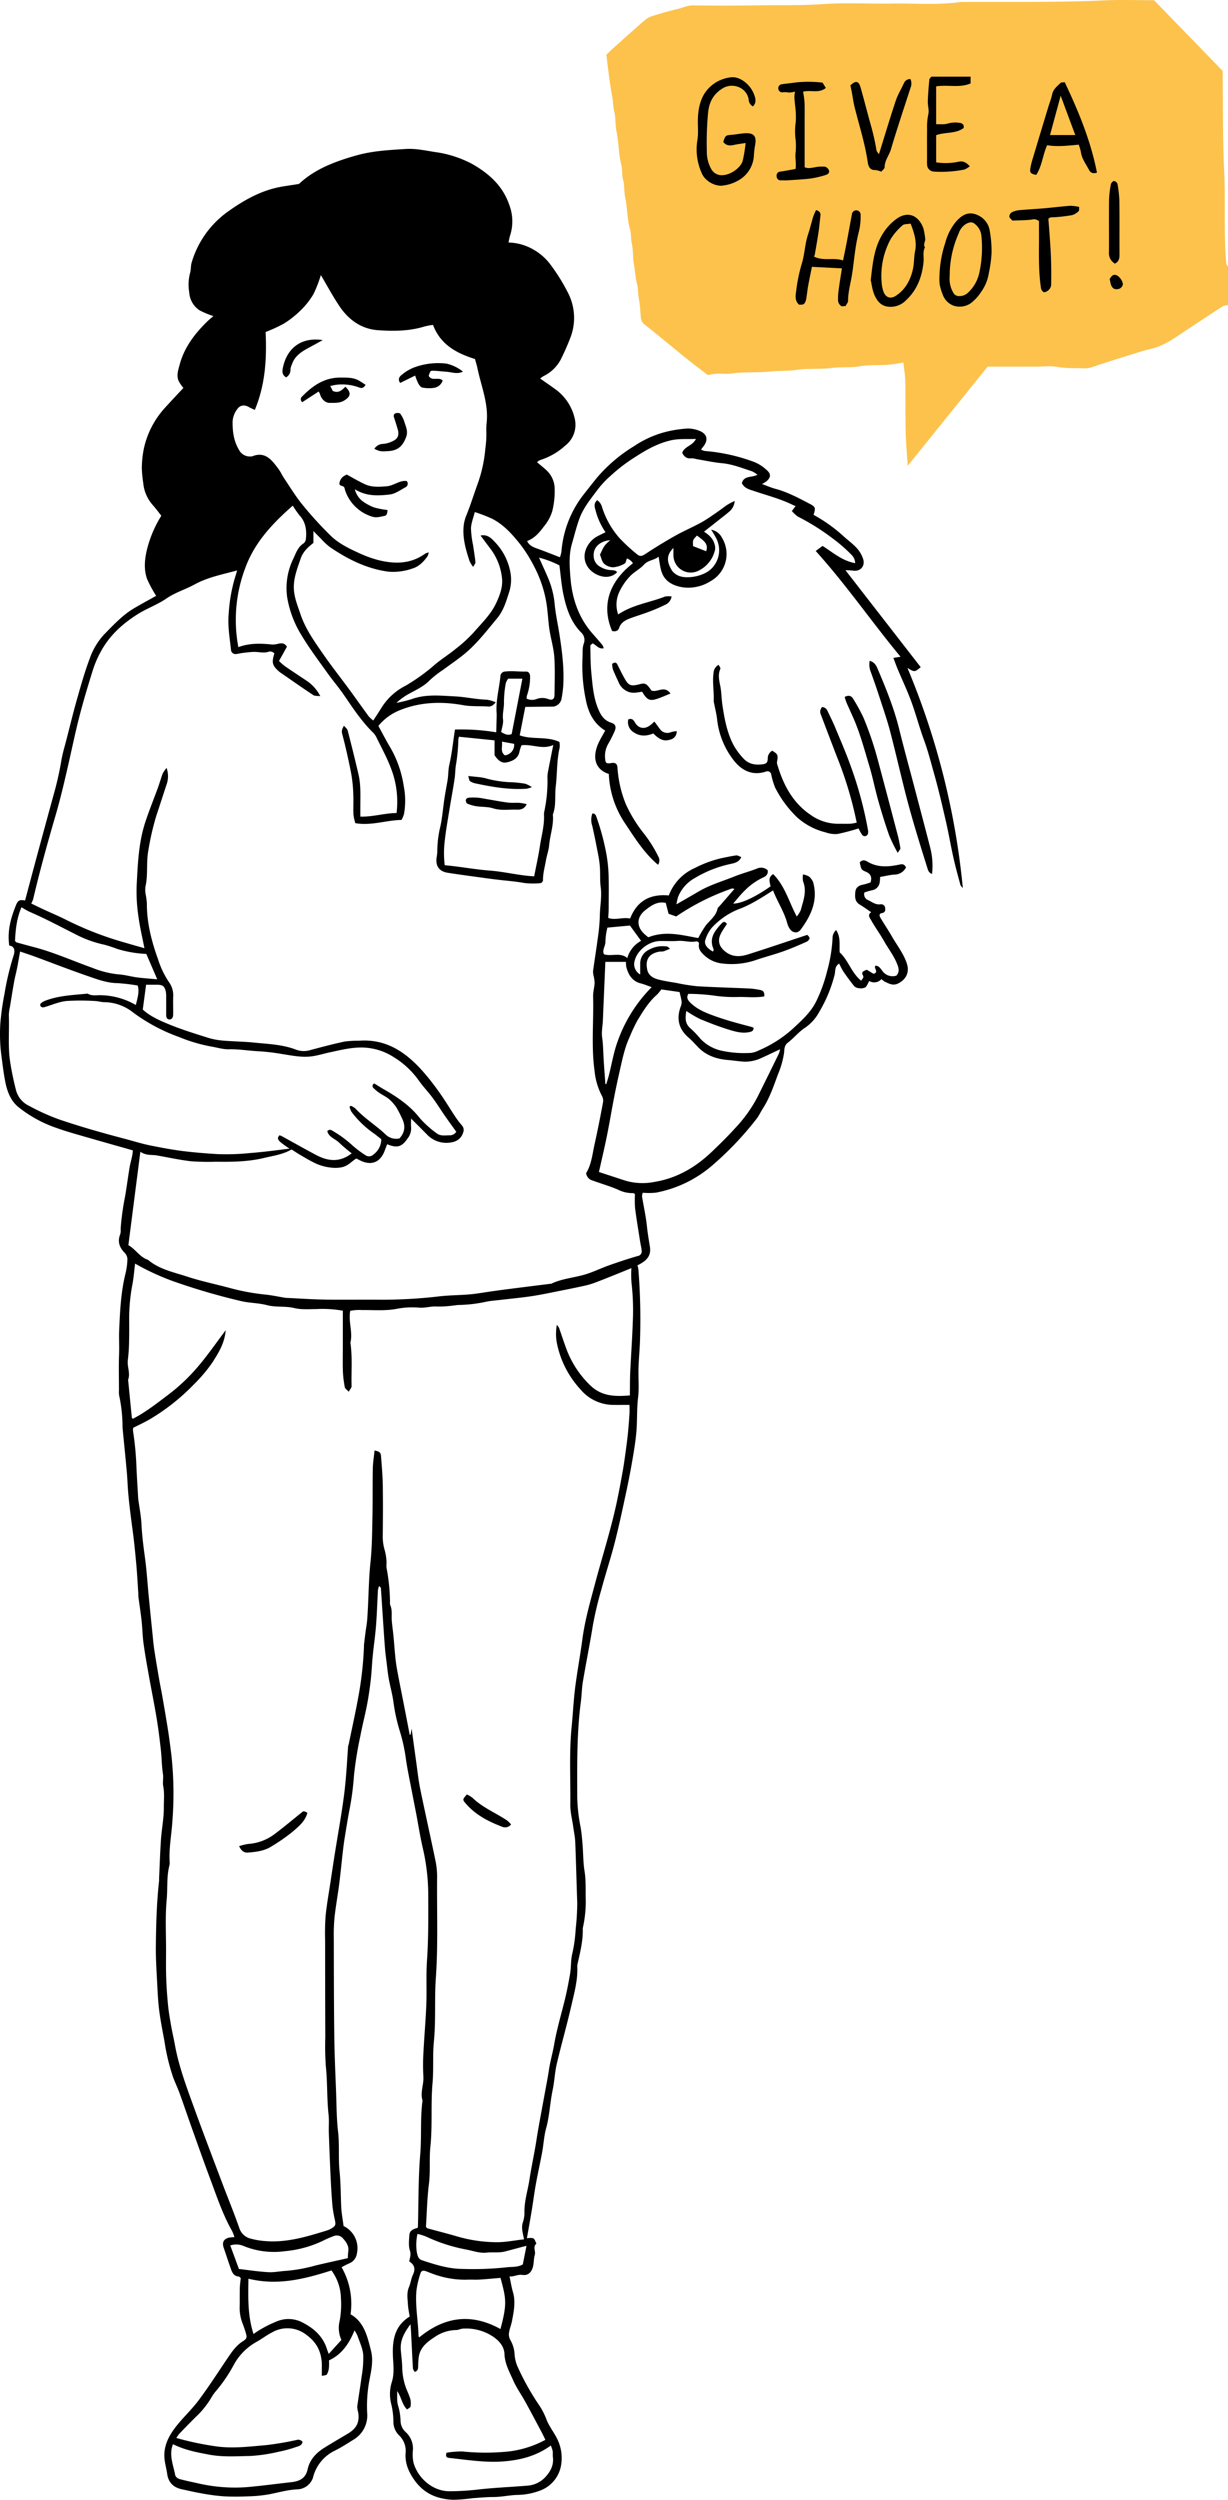 <svg xmlns="http://www.w3.org/2000/svg" viewBox="0 0 457.438 930.913"><title>GiveAHoot</title><g id="Layer_2" data-name="Layer 2"><g id="Layer_1-2" data-name="Layer 1"><g id="sBjItp"><path d="M457.438,99.307V113.67a5.031,5.031,0,0,0-1.855.323c-4.558,2.936-9.069,5.943-13.6,8.926-4.064,2.677-7.95,5.683-12.81,6.883-1.431.353-2.866.7-4.272,1.14-5.921,1.849-11.854,3.668-17.729,5.656a9.19,9.19,0,0,1-3.432.564c-3.214-.144-6.414.1-9.651-.506-2.628-.493-5.421-.114-8.141-.115-6.08,0-12.161,0-18.048,0l-29.771,36.927c-.289-4.585-.679-8.644-.769-12.71-.136-6.09,0-12.185-.107-18.276-.044-2.412-.441-4.817-.7-7.447-2.132.306-3.907.663-5.7.8-3.532.264-7.063-.034-10.626.568-3.464.586-7.051.18-10.609.644-4.246.554-8.589.025-12.892.7-3.16.5-6.4.222-9.634.582-4.8.533-9.687.084-14.52.757-1.815.253-3.695.012-5.542.09-1.043.044-2.078.28-3.4.47-2.566-1.985-5.392-4.094-8.134-6.307-5.093-4.108-10.095-8.329-15.238-12.372a3.534,3.534,0,0,1-1.519-2.58c-.249-2.336-.284-4.712-.74-7-.379-1.906-.234-3.9-.721-5.693-.62-2.285-.659-4.61-1.085-6.895-.508-2.724-.286-5.591-.861-8.294-.363-1.706-.177-3.458-.628-5.059-1.1-3.917-.983-7.989-1.811-11.935-.458-2.181-.221-4.527-.808-6.657-.5-1.822-.192-3.668-.632-5.4-1.057-4.143-.928-8.432-1.818-12.6-.509-2.387-.222-4.957-.827-7.307-.462-1.8-.378-3.591-.717-5.363-.438-2.286-.781-4.591-1.1-6.9-.4-2.919-.74-5.847-1.119-8.888.634-.619,1.311-1.328,2.039-1.98,4.014-3.595,8.014-7.207,12.084-10.737a8.72,8.72,0,0,1,3-1.7c3.113-.979,6.257-1.882,9.433-2.627,1.844-.432,3.536-1.348,5.534-1.331,8.05.066,16.1.109,24.151-.032,8.107-.141,16.2.11,24.329-.461,8.553-.6,17.181-.044,25.773-.194,8.543-.149,17.109.625,25.626-.593,18.009-.109,36.02.215,54.023-.616C417.834-.14,423.812.091,429.9.091c8.56,8.817,17.1,17.612,25.533,26.3.161,12.692,0,25.145.585,37.6.531,11.353-.219,22.752.76,34.106C456.817,98.518,457.211,98.905,457.438,99.307Z" fill="#fcc24c"/></g><g id="_3sQIcR" data-name="3sQIcR"><path d="M324.528,339.705c-1.561-1.048-2.847-2.009-4.224-2.815-1.97-1.154-1.855-3.014-1.679-4.821.157-1.605,1.318-2.344,2.849-2.633.923-.175,1.814-.512,2.8-.8.569-1.825.25-3.18-1.8-4.038-1.712-.717-1.648-.871-2.215-3.434.846-1.033,1.842-.91,2.862-.3,3.831,2.312,7.929,1.953,12.017,1.082,1.2-.255,1.835-.035,2.355,1.083a4.857,4.857,0,0,1-4.386,2.66c-1.678.133-3.334.55-5.27.888a13.1,13.1,0,0,1-.14,1.991,3.447,3.447,0,0,1-2.912,2.967,27.2,27.2,0,0,0-2.79.813,2.329,2.329,0,0,0,1.468,2.881c1.4.69,2.7,1.76,4.47,1.529a1.513,1.513,0,0,1,1.8,1.447c.139.981-.121,1.628-1.273,1.839-1.124.206-.87,1.1-.474,1.761,1.428,2.389,2.981,4.7,4.371,7.114,1.92,3.33,4.375,6.374,5.518,10.127.939,3.086-.4,5.723-3.268,7.163-1.986,1-3.5.066-5.118-.7a7.067,7.067,0,0,1-1.14-.909,3.576,3.576,0,0,1-4.543.718c-.553.925-.853,1.954-1.536,2.417a4.058,4.058,0,0,1-2.494.234,2.671,2.671,0,0,1-1.655-.817c-1.41-1.758-2.745-3.582-4.019-5.442a26.465,26.465,0,0,1-1.5-2.88c-1.759,1.01-1.366,2.819-1.688,4.1a51.2,51.2,0,0,1-5.674,13.772,16.837,16.837,0,0,1-5.257,5.962c-2.4,1.519-4.241,3.891-6.522,5.633-1.381,1.055-1.271,2.624-1.389,3.77a32.775,32.775,0,0,1-2.257,7.965c-1.611,4.359-3.1,8.819-5.658,12.784-.805,1.251-1.418,2.641-2.325,3.807a119.192,119.192,0,0,1-16.826,17.646A44.9,44.9,0,0,1,244.4,444.12a26.219,26.219,0,0,1-4.963.046,4.558,4.558,0,0,0-.28,1.376c.6,3.676,1.436,7.325,1.815,11.022.264,2.566.7,5.079,1.109,7.615.531,3.292-.9,5.236-4.642,7.028a9.551,9.551,0,0,1,.36,1.47,234.531,234.531,0,0,1,.622,25.948c-.087,3.615-.464,7.223-.574,10.839-.112,3.688.278,7.422-.164,11.061-.486,4-.284,8-.575,11.979-.25,3.419-.793,6.825-1.365,10.21q-1.072,6.348-2.417,12.648c-1.36,6.345-2.7,12.7-4.305,18.985-1.51,5.914-3.448,11.717-5.018,17.617a134.382,134.382,0,0,0-3.16,13.325c-1.113,6.973-2.527,13.9-3.7,20.864-.428,2.544-.452,5.153-.787,7.716-1.545,11.8-1.343,23.66-1.33,35.516a62.617,62.617,0,0,0,1.22,10.86c.394,2.222.582,4.485.766,6.737.265,3.23.2,6.506.72,9.692.6,3.678.366,7.341.467,11.013a44.484,44.484,0,0,1-1.027,9.956,2.86,2.86,0,0,0-.084.64c.117,4.561-1.029,8.932-2,13.329a3.859,3.859,0,0,0-.037.974c.181,4.879-1.134,9.548-2.2,14.219-1.657,7.286-3.741,14.475-5.447,21.752-.753,3.215-.865,6.577-1.55,9.812-.992,4.688-1.12,9.5-2.41,14.157-.8,2.87-.931,5.917-1.474,8.864-.736,4-1.633,7.967-2.357,11.967-.591,3.263-1,6.558-1.542,9.831-.566,3.436-1.191,6.862-1.793,10.305,2.429-.249,2.665-.141,3.276,1.454.076.2.3.524.255.56-1.432,1.214-.172,2.806-.593,4.19-.4,1.316-.318,2.77-.611,4.129-.48,2.224-1.808,3.66-3.945,3.337-1.852-.28-3.23.738-4.857.559.441,2.068.724,3.964,1.261,5.785,1.083,3.671.33,7.252-.345,10.839-.254,1.352-.813,2.649-1.047,4a4.237,4.237,0,0,0,.474,3.111,11.921,11.921,0,0,1,1.557,5.513,13.8,13.8,0,0,0,1.228,4.642,95.58,95.58,0,0,0,7.7,13.765,25.513,25.513,0,0,1,2.845,5.378c.985,2.706,2.811,4.9,4.061,7.418a16,16,0,0,1,1.539,9.4,12.221,12.221,0,0,1-8.129,9.986,24.836,24.836,0,0,1-8.342,1.528c-2.926.1-5.81.771-8.768.778-2.62.006-5.243.26-7.861.454a66.177,66.177,0,0,1-7.034.579c-6.1-.206-11.174-2.322-14.806-7.663-2.1-3.084-3.323-6.15-3.039-9.864a8,8,0,0,0-2.417-6.45,7.01,7.01,0,0,1-2.134-5.175,28.982,28.982,0,0,0-.774-6.371,14.988,14.988,0,0,1,.164-8.263c1.167-3.6.438-7.242.394-10.886-.063-5.3.923-10.269,6.271-13.556-.211-1.415-.554-2.979-.65-4.557-.13-2.14-.514-4.291.391-6.415.624-1.466.794-3.134,1.468-4.57.987-2.1.685-3.721-1.371-5,.251-1.368.741-2.535.251-4.04-.577-1.772-.325-3.866-.191-5.8.123-1.785,1.672-2.289,3.081-2.645a3.06,3.06,0,0,0,.1-.436c.247-8.986.114-18,.86-26.948.557-6.688-.048-13.394.86-20.043-.943-3.01.516-5.933.314-8.94a75.373,75.373,0,0,1,.013-8.79c.3-6.035.851-12.059,1.085-18.1.209-5.384-.126-10.8.24-16.167.573-8.4.5-16.806.469-25.213a77.446,77.446,0,0,0-2.1-17.121c-.936-4.062-1.569-8.194-2.349-12.292-.5-2.612-1.025-5.219-1.522-7.831-.8-4.2-1.714-8.382-2.333-12.608a64.076,64.076,0,0,0-2.157-10.083,67.173,67.173,0,0,1-2.5-11.251c-.4-2.942-1.224-5.823-1.755-8.751-.362-2-.554-4.021-.8-6.036-.212-1.7-.45-3.405-.585-5.115-.3-3.759-.54-7.521-.793-11.283s-.484-7.525-.748-11.286c-.011-.157-.25-.3-.654-.745a7.68,7.68,0,0,0-.436,1.479c-.246,4.421-.373,8.85-.713,13.264-.288,3.746-.849,7.47-1.219,11.211-.3,3-.4,6.009-.745,9-.351,3.068-.783,6.135-1.364,9.168-.757,3.957-1.79,7.863-2.533,11.823a137.631,137.631,0,0,0-2.356,14.632,102.659,102.659,0,0,1-1.5,11.831c-.714,3.653-1.3,7.333-1.9,11.007-.293,1.792-.528,3.6-.736,5.4-.466,4.045-.844,8.1-1.361,12.138-.531,4.152-1.289,8.276-1.749,12.434a69.5,69.5,0,0,0-.271,7.8c.027,12.153.033,24.307.183,36.459.086,6.969.413,13.935.673,20.9.181,4.861.164,9.751.728,14.57.582,4.977.056,9.965.564,14.893.445,4.318.427,8.619.6,12.93.1,2.454.577,4.892.892,7.408a9.177,9.177,0,0,1,4.955,10.283,4.577,4.577,0,0,1-2.84,3.619,28.873,28.873,0,0,0-2.848,1.448,27.445,27.445,0,0,1,3.335,17.526c5.058,2.852,6.253,8.168,7.6,13.489,1,3.922.063,7.6-.626,11.383a51.143,51.143,0,0,0-.779,11.909,10.473,10.473,0,0,1-5.269,10.006c-2.191,1.372-4.376,2.779-6.679,3.94a15.067,15.067,0,0,0-8.249,10.143,6.373,6.373,0,0,1-5.5,4.3c-3.679.12-7.171,1.138-10.737,1.844a50.062,50.062,0,0,1-7.7.768c-3.144.126-6.305.169-9.444-.012a72.147,72.147,0,0,1-7.931-1.055c-2.509-.429-4.991-1.017-7.483-1.545-3.148-.668-5.065-2.481-5.514-5.771-.259-1.9-.829-3.761-1-5.662-.441-4.827,1.752-8.782,4.622-12.356,2.621-3.263,5.719-6.156,8.212-9.506,3.654-4.912,6.971-10.077,10.4-15.153,1.692-2.5,3.314-5.018,5.973-6.691,1.544-.971,1.578-1.438,1.03-3.291-.305-1.029-.668-2.041-1.036-3.05a16.154,16.154,0,0,1-1.209-5.981c.062-2.5.008-5,.069-7.492.028-1.167.209-2.33.342-3.711-.162-.12-.484-.56-.842-.59-1.729-.148-2.32-1.425-2.8-2.749-.938-2.61-1.77-5.257-2.681-7.876-.707-2.033-.079-3.35,1.961-3.847a13.672,13.672,0,0,1,2.021-.172,16.071,16.071,0,0,0-.843-2.218c-3.508-6.178-5.735-12.9-8.2-19.507-2.4-6.411-4.675-12.866-6.977-19.311-1.47-4.115-2.856-8.26-4.346-12.367-.73-2.014-1.652-3.959-2.417-5.961a76.621,76.621,0,0,1-3.3-13.647c-.674-3.664-1.405-7.324-1.9-11.015-.412-3.094-.582-6.226-.74-9.348-.253-5.015-.612-10.037-.557-15.052.089-8.059.3-16.124,1.192-24.148.035-.322,0-.652.015-.977.225-4.852.369-9.71.7-14.555.274-3.965,1.09-7.916,1.066-11.869-.016-2.639.293-5.313-.231-8-.273-1.4.146-2.969-.1-4.537-.465-2.968-.448-6.008-.783-9-.442-3.946-.932-7.892-1.581-11.808-.895-5.393-1.984-10.754-2.942-16.137-.693-3.889-1.4-7.78-1.93-11.693-.375-2.759-.408-5.563-.711-8.335-.324-2.968-.793-5.919-1.179-8.881-.07-.535-.028-1.083-.064-1.624-.239-3.543-.423-7.091-.743-10.627-.378-4.17-.786-8.341-1.341-12.49-.815-6.088-1.644-12.17-1.941-18.314-.114-2.361-.353-4.718-.574-7.073-.391-4.172-.816-8.341-1.216-12.512-.052-.538-.047-1.083-.054-1.624A55.922,55.922,0,0,0,44.38,519.64a9.7,9.7,0,0,1-.064-1.947c0-4.453-.131-8.91.043-13.355.119-3.035-.092-6.068.041-9.078.311-7.059.636-14.135,2.358-21.053a25.816,25.816,0,0,0,.71-5.4,3.5,3.5,0,0,0-1.017-2.243c-1.993-2.043-2.772-4.255-1.632-7.016a5.893,5.893,0,0,0,.119-1.93,98.3,98.3,0,0,1,1.714-12.375c.58-3.487,1.038-7,1.613-10.483.241-1.459.668-2.887.968-4.338.145-.7.191-1.421.268-2.029-6.113-1.738-12.028-3.394-17.927-5.106-3.468-1.006-6.961-1.961-10.352-3.188a46.787,46.787,0,0,1-14.5-7.941c-2.78-2.349-4.045-5.725-4.746-9.254-.666-3.351-1.044-6.747-1.5-10.125a62.465,62.465,0,0,1-.377-11.294,97.157,97.157,0,0,1,1.58-11.425,100.118,100.118,0,0,1,3.411-14.292c.5-1.562.48-3.368-1.643-3.645-.77-5.375.539-10.092,2.375-14.723.845-2.134,1.3-2.409,3.519-2.072,1.537-5.758,3.054-11.5,4.605-17.232q3.163-11.7,6.372-23.382a114.188,114.188,0,0,0,2.541-11.52c.434-2.6,1.22-5.142,1.877-7.7,1.3-5.045,2.519-10.11,3.944-15.118,1.453-5.1,2.883-10.232,4.761-15.184a25.555,25.555,0,0,1,5.474-9.063c3.459-3.517,6.808-7.142,11.112-9.666,2.759-1.619,5.575-3.139,8.144-4.579a46.349,46.349,0,0,1-3.339-6.169c-1.411-3.853-.911-7.823.083-11.73a43.732,43.732,0,0,1,5.176-11.928c-1.111-1.4-2.055-2.709-3.123-3.909a14.266,14.266,0,0,1-3.611-8.316,46.174,46.174,0,0,1-.531-5.434,39.024,39.024,0,0,1,.7-7.046,32.866,32.866,0,0,1,8.113-15.7c2.154-2.363,4.351-4.687,6.672-7.182a14.729,14.729,0,0,1-1.793-2.659c-.851-2.053-.116-4.08.429-6.1,1.737-6.44,5.635-11.481,10.294-16.035.695-.679,1.464-1.282,2.245-1.96A35.7,35.7,0,0,1,74.4,115.6a8.6,8.6,0,0,1-3.911-6.735,16.95,16.95,0,0,1,.279-7.07c.42-1.3.235-2.787.643-4.09A35.645,35.645,0,0,1,85,78.725c5.262-3.744,10.782-6.956,17.061-8.591,2.929-.763,5.976-1.068,9.321-1.641,5.863-5.535,13.5-8.414,21.525-10.654,6.024-1.682,12.21-1.98,18.353-2.365,3.521-.221,7.133.568,10.667,1.13a40.972,40.972,0,0,1,14.252,4.617c6.129,3.547,11.2,8.127,13.566,15.183a17.165,17.165,0,0,1,.273,11.289c-.256.768-.367,1.583-.6,2.616a19.465,19.465,0,0,1,9.375,2.676,20.517,20.517,0,0,1,6.466,5.827,70.034,70.034,0,0,1,6.248,10.083,20.385,20.385,0,0,1,.884,17.065c-.922,2.38-1.944,4.73-3.066,7.021a14.335,14.335,0,0,1-6.809,7.058,10.369,10.369,0,0,0-1.3.924c2.019,1.422,3.932,2.722,5.8,4.09a18.451,18.451,0,0,1,7.2,11.409,9.825,9.825,0,0,1-3.644,9.466,25.1,25.1,0,0,1-9.425,5.417,4.211,4.211,0,0,0-1.1.785c1.247,1.059,2.5,2.022,3.63,3.105a9.541,9.541,0,0,1,2.946,6.919,30.851,30.851,0,0,1-.926,8.291,16.486,16.486,0,0,1-3.068,5.579c-1.66,2.249-3.5,4.422-6.268,5.45.72,1.59,2.116,2.234,3.663,2.783,2.794.993,5.545,2.108,8.548,3.262a12.262,12.262,0,0,0,.562-2.053,39.537,39.537,0,0,1,8.2-21.224c1.668-2.1,3.312-4.226,5.006-6.307a56.848,56.848,0,0,1,13.91-11.824,37.741,37.741,0,0,1,13.158-5.611,44.771,44.771,0,0,1,6.657-.917,11.45,11.45,0,0,1,4.372.811c3.058,1.166,3.546,3.5,1.432,6.04-.2.239-.369.5-.743,1.011a6.13,6.13,0,0,0,1.444.5,67.884,67.884,0,0,1,18.384,4.1,15.13,15.13,0,0,1,4.56,2.918c1.788,1.521,1.69,2.786-.031,4.3a12.527,12.527,0,0,1-1.639.987c1.835.664,3.379,1.352,4.992,1.781,4.466,1.191,8.5,3.352,12.55,5.463,2.436,1.269,2.5,1.507,1.681,4.237a57.6,57.6,0,0,1,10.974,7.792c1.5,1.382,3.152,2.611,4.6,4.05a11.255,11.255,0,0,1,2.877,4.574c.853,2.7-1.048,4.825-3.876,4.334a25.3,25.3,0,0,0-2.7-.132l28.031,36.1c-2.274,1.89-2.274,1.89-4.947.287a281.128,281.128,0,0,1,20.639,81.989c-.315-.412-.794-.781-.92-1.245-.918-3.384-1.848-6.768-2.612-10.188-1-4.462-1.753-8.979-2.78-13.433-1.387-6.017-2.781-12.04-4.462-17.979-1.151-4.064-2.176-8.169-3.645-12.155-1.76-4.775-3.043-9.726-4.794-14.5-1.5-4.087-3.376-8.035-5.062-12.053-.531-1.266-.987-2.562-1.6-4.172l2.675-.425c-10.724-12.913-20.17-26.737-31.606-39.39l2.544-1.891c3.858,2.429,7.282,5.549,12.157,6.425a4.576,4.576,0,0,0-1.518-3.256,56.293,56.293,0,0,0-6.812-5.913,84.973,84.973,0,0,0-13.01-8.173,11.923,11.923,0,0,1-2.239-2.075l1.386-1.853a8.756,8.756,0,0,1-.853-.325c-4.6-2.313-9.575-3.56-14.414-5.2-1.754-.6-3.792-.994-4.747-3.012.808-2.956,3.731-1.94,5.788-3.127a9.978,9.978,0,0,0-2.046-1.291c-3.646-1.163-7.192-2.631-11.086-2.992-3.225-.3-6.413-1.007-9.617-1.536a6.875,6.875,0,0,0-1.882-.3c-1.671.213-2.651-.578-3.384-2.031.821-2.432,3.909-2.6,5.117-5.191-3.237.17-6.212-.172-9.331.536-5.778,1.311-10.582,4.4-15.369,7.558a62.319,62.319,0,0,0-7.034,5.6,34.878,34.878,0,0,0-4.811,5.106c-2.53,3.4-5.3,6.712-6.8,10.731-1.149,3.072-1.91,6.291-2.83,9.448-1.237,4.243-.908,8.626-.556,12.881.626,7.563,2.968,14.624,8.092,20.5,1.27,1.457,2.55,2.905,3.788,4.389a4.7,4.7,0,0,1,.49,1.208c-1.936.427-2.753-1.248-4.184-1.824-.294.339-.793.648-.788.947.064,3.335.041,6.686.366,10,.435,4.433.735,8.895,2.422,13.137,1,2.5,2.138,4.547,4.932,5.453,1.838.6,2.046,1.691,1.139,3.592a48.312,48.312,0,0,1-2.346,4.562,9,9,0,0,0-.955,5.636c.091,1.288.6,1.536,2.145,1.261,1.565-.279,2.284.193,2.4,1.672a43.479,43.479,0,0,0,3.118,13.633,51.3,51.3,0,0,0,6.711,10.91,49.106,49.106,0,0,1,5.428,8.664,2.823,2.823,0,0,1-.159,2.993c-5.264-4.461-8.748-10.139-12.393-15.6a35.48,35.48,0,0,1-5.929-18.221c-4.1-1.342-5.615-4.416-4.894-8.3.549-2.951,2.167-5.3,3.547-7.847-4.217-2.583-6.2-6.516-7.132-11.061a62.091,62.091,0,0,1-1.326-16.056c.1-1.817-.146-3.621.533-5.443a3.81,3.81,0,0,0-1.166-4.115c-3.781-3.9-5.408-8.907-6.483-14.052-.739-3.54-1-7.179-1.483-10.806a37.732,37.732,0,0,0-7.6-2.889c1.241,2.78,2.4,5.255,3.453,7.77a32.308,32.308,0,0,1,2.381,9.574c.358,3.809,1.213,7.569,1.8,11.358.988,6.394,1.8,12.809,1.378,19.3a46.45,46.45,0,0,1-.657,4.741,3.686,3.686,0,0,1-2.819,2.716,6.342,6.342,0,0,1-.976.028l-9.68.107c-.692,3.553-1.379,7.075-2.064,10.6,4.746,1.7,9.986.235,14.79,2.445a7.638,7.638,0,0,1,.088,2.135c-1.124,4.747-.876,9.622-1.457,14.39-.426,3.5.227,7.121-1.084,10.511.4,3.916-1.05,7.615-1.38,11.451-.162,1.885-.863,3.717-1.185,5.6-.421,2.464-1.137,4.885-1.1,7.428.005.367-.54,1.052-.853,1.065a27.927,27.927,0,0,1-6.168-.051c-3.155-.585-6.334-.807-9.5-1.182-1.7-.2-3.4-.414-5.1-.65-4.637-.644-9.28-1.25-13.9-1.976-3.274-.515-4.646-2.661-4.065-5.982a13.8,13.8,0,0,0,.217-2.573,39.745,39.745,0,0,1,1.178-8.882c.7-3.33.951-6.753,1.456-10.127.346-2.318.81-4.618,1.192-6.931.313-1.895.207-3.8.65-5.734.968-4.232,1.405-8.586,2.09-13.1a79.082,79.082,0,0,1,15.385,1.031c.044-1.772.093-3.61.135-5.449a16.058,16.058,0,0,0,.008-1.627c-.363-4.666.956-9.161,1.4-13.745a1.825,1.825,0,0,1,1.857-1.822c2.563-.291,5.108.094,7.662.013.983-.032,1.489.7,1.543,1.733a20.789,20.789,0,0,1-1.185,7.245,6.054,6.054,0,0,0-.11,1.1,4.552,4.552,0,0,0,3.681.161,6.11,6.11,0,0,1,4.365.008c1.564.577,2.332.015,2.348-1.583.048-4.668.24-9.352-.076-14-.228-3.369-1.238-6.678-1.777-10.034-.357-2.22-.474-4.477-.739-6.713a44.04,44.04,0,0,0-3.108-12.971,55.346,55.346,0,0,0-6.785-11.967c-3.055-3.883-6.325-7.631-10.827-9.922a64.5,64.5,0,0,0-6.379-2.457c-.534,2.134-1.34,4.076-1.426,6.049a35.336,35.336,0,0,0,.793,6.341c.3,2.1.66,4.2.869,6.315.044.445-.452.944-.859,1.726a11.238,11.238,0,0,1-1.315-2.127c-1.312-3.973-2.5-7.961-2.283-12.247a14.554,14.554,0,0,1,1.117-4.943c1.526-3.743,2.723-7.618,4.093-11.426a50.881,50.881,0,0,0,2.813-12.1c.185-1.793.444-3.6.494-5.41.049-1.795-.088-3.607.107-5.384.781-7.112-2.016-13.6-3.417-20.333-.236-1.135-.6-2.243-.92-3.436-6.742-2.141-12.814-5.245-15.636-12.715a25.765,25.765,0,0,0-3.094.572c-5.663,1.767-11.5,1.793-17.294,1.41-6.234-.413-10.987-3.808-14.41-8.876-2.5-3.7-4.606-7.664-6.98-11.663a48.045,48.045,0,0,1-2.716,7.034,28.628,28.628,0,0,1-4.762,6.055,35.317,35.317,0,0,1-6.3,4.992,56.719,56.719,0,0,1-6.8,3.122c.443,9.813-.049,19.453-4.011,29a22.086,22.086,0,0,1-2.076-.966c-1.744-1.054-3.4-.882-4.5.724a8.307,8.307,0,0,0-1.717,4.767c-.011,3.7.46,7.179,2.439,10.456a4.516,4.516,0,0,0,4.494,2.348,1,1,0,0,0,.324-.008c4.947-2.018,7.363,1.4,9.806,4.63.835,1.106,1.391,2.419,2.169,3.573,2.213,3.284,4.267,6.706,6.769,9.757a137.169,137.169,0,0,0,10.613,11.64c2.84,2.745,6.456,4.563,10.057,6.2a43.5,43.5,0,0,0,7.752,2.853c6.22,1.507,12.027,1.408,17.4-2.486a5.76,5.76,0,0,1,1.265-.4,6.51,6.51,0,0,1-.549,1.556c-1.482,1.975-3.123,3.734-5.634,4.465a21.494,21.494,0,0,1-8.859,1.142c-8.121-1.083-15.234-4.67-21.9-9.232a26.377,26.377,0,0,1-3.3-3.128c-.821-.8-1.618-1.634-2.728-2.759v4.418c-2.087,1.593-3.9,3.3-4.777,5.887-1.272,3.738-2.751,7.376-2.5,11.46.2,3.256,1.448,6.187,2.459,9.206,1.858,5.547,5.253,10.226,8.52,14.95,3.045,4.4,6.378,8.606,9.548,12.924,2.475,3.37,4.878,6.793,7.355,10.162a12.066,12.066,0,0,0,1.685,1.541c1.149-1.787,2.251-3.434,3.285-5.122a22.667,22.667,0,0,1,8.828-7.876,71.1,71.1,0,0,0,10.965-7.934c2.4-1.993,5.064-3.666,7.481-5.64a53.058,53.058,0,0,0,6.7-6.079c3.094-3.568,6.6-6.88,8.606-11.266,1.336-2.922,2.489-6,2.067-9.275A21.825,21.825,0,0,0,182.8,204.5c-1.225-1.614-2.428-3.244-3.792-5.07,2.563-.555,4.039,1.055,5.228,2.3a21.982,21.982,0,0,1,5.792,10.878,15.2,15.2,0,0,1-.3,7.671c-1.123,3.549-2.122,7.08-4.607,10.047-3.739,4.465-7.273,9.121-11.742,12.894-2.613,2.206-5.486,4.1-8.23,6.154a38.724,38.724,0,0,0-5.048,3.921c-2.521,2.644-5.876,3.922-8.879,5.725a23.893,23.893,0,0,0-3.578,2.73,50.98,50.98,0,0,0,5.569-1.355c5.36-1.981,10.908-1.335,16.359-1.063,3.931.2,7.829,1.132,11.809,1.223a13.994,13.994,0,0,1,3.284.965c-.858,1.062-1.647,1.666-2.787,1.582-3.1-.228-6.167.063-9.315-.5-7.955-1.429-15.946-1.237-23.574,1.854a19.745,19.745,0,0,0-8.041,5.866c1.536,2.8,2.886,5.456,4.416,8a40.441,40.441,0,0,1,5.018,14.342,28.241,28.241,0,0,1,.105,10.515,12.856,12.856,0,0,1-.905,2.16c-5.672.069-11.151,2.24-17.217,1.2a17.679,17.679,0,0,1-.7-3.193c-.112-2.492.061-5-.062-7.489a54.112,54.112,0,0,0-.753-7.65c-.972-5-2.069-9.988-3.379-14.909-.341-1.281.09-1.984.654-3.059.525.666,1.234,1.183,1.4,1.839,1.406,5.439,2.768,10.891,4.032,16.364.931,4.03.657,8.155.671,12.251,0,1.066,0,2.132,0,3.4,4.683.148,8.976-1.307,13.487-1.318a34.332,34.332,0,0,0-2.12-16.782c-1.456-3.864-3.479-7.515-5.286-11.244a6.584,6.584,0,0,0-1.258-1.856c-4.276-4.151-7.515-9.093-10.858-13.971-1.993-2.91-4.307-5.6-6.355-8.475-3.228-4.533-6.592-9-9.455-13.756a39.248,39.248,0,0,1-5.41-14.267,24.871,24.871,0,0,1,2.322-14.431c1-2.122,1.674-4.332,3.831-5.671a2.417,2.417,0,0,0,.827-1.649c.324-3.186-.034-6.191-2.346-8.72a34.529,34.529,0,0,1-2.551-3.655c-7.438,6.54-14.181,13.6-17.668,23.158a54.726,54.726,0,0,0-2.6,29.533c4.034-1.485,8.045-1.425,12.044-1.019a7.039,7.039,0,0,0,2.459-.16c1.2-.278,2.616-.64,3.589,1.029l-2.952,5.32a27.149,27.149,0,0,0,2.26,1.965c2.55,1.757,5.142,3.451,7.714,5.174a15.157,15.157,0,0,1,5.416,5.95c-1.054-.141-2.016,0-2.618-.394-4.022-2.663-7.969-5.441-11.939-8.183a8.61,8.61,0,0,1-.787-.574c-2.557-2.248-2.837-3.325-1.768-6.751a2.091,2.091,0,0,0-2.438-.555c-1.693.464-3.509-.079-5.291-.023-1.445.045-2.844.234-4.259.408-.736.09-1.458.3-2.2.376a1.69,1.69,0,0,1-1.98-1.677c-.488-4.457-1.267-8.842-.839-13.429a60.053,60.053,0,0,1,2.105-12.568c.347-1.106.666-2.22,1.033-3.447-5.375,1.454-10.956,2.524-15.869,5.219-3.432,1.883-7.2,2.97-10.488,5.236-3.315,2.287-7.248,3.661-10.671,5.815-5.7,3.589-10.639,8.066-13.853,14.124a38.362,38.362,0,0,0-2.784,6.45c-1.806,5.777-3.561,11.577-5.074,17.436-1.565,6.062-2.817,12.2-4.214,18.309-1.444,6.312-2.922,12.615-4.741,18.833-3.006,10.282-5.858,20.606-8.3,31.038a9.457,9.457,0,0,1-.71,1.564c1.523.734,2.942,1.44,4.379,2.107,3.1,1.439,6.26,2.745,9.291,4.309a123.865,123.865,0,0,0,21.4,8.195c2.316.694,4.646,1.338,7.1,2.042-.8-4.126-1.748-8.02-2.258-11.971a62.8,62.8,0,0,1-.648-11.26c.423-7.992.7-16.052,3.238-23.754,1.431-4.347,3.168-8.592,4.732-12.9.616-1.7,1.088-3.447,1.724-5.137a12.756,12.756,0,0,1,1.461-2.122,9.187,9.187,0,0,1,.115,5.822c-1.309,3.909-2.536,7.847-3.863,11.75a98.486,98.486,0,0,0-3.015,13c-.889,4.559-.075,9.191-1.124,13.7a9.2,9.2,0,0,0,.118,2.9,30.416,30.416,0,0,1,.426,3.168c-.048,7.271,1.735,14.188,4.166,20.941a33,33,0,0,0,4.17,8.642,8.292,8.292,0,0,1,1.477,5.159c-.062,1.952-.01,3.908-.009,5.863,0,.325,0,.651-.011.977-.03.963-.423,1.79-1.45,1.75-.877-.033-1.153-.843-1.15-1.682.005-2.17.011-4.341-.006-6.511a9.665,9.665,0,0,0-.144-2.263c-.516-2.045-1.188-2.484-3.441-2.479-1.29,0-2.58,0-3.89,0-.413,3.088-.8,6.007-1.236,9.237,2.659,2.489,6.31,4.106,9.929,5.585,4.719,1.927,9.617,3.431,14.486,4.967a26.444,26.444,0,0,0,5.651,1.031c3.748.323,7.524.337,11.265.717,5.3.538,10.7.7,15.752,2.642a8.229,8.229,0,0,0,5.34.153c4.227-1.123,8.458-2.25,12.732-3.167a39.876,39.876,0,0,1,5.489-.317c10.39-.741,17.782,4.62,24.151,11.946,2.113,2.429,4.061,5.015,5.922,7.645,1.914,2.7,3.607,5.567,5.444,8.329a30.278,30.278,0,0,0,2.669,3.567,2.541,2.541,0,0,1,.519,2.7,5.077,5.077,0,0,1-3.85,3.557,9.944,9.944,0,0,1-9.634-2.811c-1.815-1.864-3.671-3.689-5.931-5.956,0,1.378-.07,2.282.015,3.171a6.075,6.075,0,0,1-1.253,4.195c-2.178,3.186-3.864,3.776-7.669,2.205-.292.77-.592,1.536-.874,2.309-1.616,4.431-4.952,5.8-9.144,3.748-.483-.236-.958-.489-1.457-.745-1.676,1-2.88,2.571-5,3.158-3.1.858-7.336-.046-9.925-1.213-1.936-.872-3.765-1.989-5.612-3.05-1.2-.691-2.353-1.476-3.592-2.26-3.18,1.869-6.771,2.332-10.255,3.169-5.912,1.421-11.923,1.481-17.948,1.406a90.228,90.228,0,0,1-9.268-.178c-4.218-.49-8.385-1.408-12.574-2.148-2.012-.356-4.164.112-6.276-1.4-1.509,11.754-2.974,23.169-4.467,34.8,2.623,1.414,4.189,4.442,7.315,5.453,4.208,3.57,9.55,4.6,14.557,6.243,5.231,1.723,10.663,2.831,15.992,4.267a81.47,81.47,0,0,0,13.148,2.432c2.474.247,4.918.787,7.376,1.191a5.6,5.6,0,0,0,.648.051c4.744.219,9.487.551,14.233.627,6.731.108,13.465-.026,20.2.042a182.775,182.775,0,0,0,22.492-1.264c3.742-.425,7.534-.4,11.289-.734,2.769-.248,5.514-.758,8.272-1.144,1.911-.267,3.822-.534,5.737-.777q7.953-1.013,15.909-2c.107-.014.233.027.323-.016,3.9-1.878,8.213-2.2,12.3-3.361,3.158-.9,6.139-2.4,9.246-3.5,3.521-1.247,7.073-2.421,10.659-3.465a1.749,1.749,0,0,0,1.508-2.084c-.106-1.055-.384-2.092-.548-3.143-.656-4.209-1.371-8.412-1.909-12.637a40.452,40.452,0,0,1-.036-5.138c-.246-.19-.42-.439-.576-.428a12.106,12.106,0,0,1-5.819-1.32c-3.01-1.306-6.2-2.192-9.285-3.337a3.288,3.288,0,0,1-2.521-2.788c2.017-3.23,2.342-7.132,3.176-10.872,1.162-5.2,2.184-10.44,3.158-15.682a3.931,3.931,0,0,0-.539-2.4,25.3,25.3,0,0,1-2.652-9.165c-1.26-9.18-.291-18.384-.535-27.571-.045-1.7.458-3.4.565-5.107a12.671,12.671,0,0,0-.352-2.527,7.144,7.144,0,0,1-.235-1.9c.561-4.133,1.238-8.252,1.78-12.388a66.606,66.606,0,0,0,.738-8.02c.031-3.617.815-7.193.332-10.846-.32-2.43-.138-4.922-.3-7.379a38.57,38.57,0,0,0-.647-4.768c-.68-3.557-1.387-7.111-2.18-10.644a6.934,6.934,0,0,1,.014-4.647c.949-.084,1.252.493,1.531,1.293a89.42,89.42,0,0,1,3.762,14.146,54.785,54.785,0,0,1,.763,7.659c.123,4.123.044,8.252.025,12.378,0,1.062-.1,2.123-.168,3.4,2.517.974,5.374-.361,8.162.235,2.586-6.645,7.5-9.234,14.4-8.588a18.13,18.13,0,0,1,9.662-10.214,42.309,42.309,0,0,1,10.138-3.721c1.777-.35,3.548-.758,5.341-.987.543-.069,1.151.374,1.854.627-.8,1.877-2.427,2.212-3.91,2.539a43.348,43.348,0,0,0-13.36,5.245,14,14,0,0,0-6.268,7.06,22.235,22.235,0,0,0-.611,2.749c3.049-1.76,5.715-3.282,8.365-4.83,4.184-2.443,8.836-3.775,13.289-5.571,2.757-1.111,5.663-1.854,8.427-2.95a3.6,3.6,0,0,1,3.89.636c.331,1.686-.82,2.357-2.022,2.888a23.476,23.476,0,0,0-6.5,4.7c-1.561,1.474-2.875,3.209-4.3,4.835,2.83.1,8.228-2.386,13.917-6.412-.281-1.577-1.083-3.265.96-4.553,4.452,4.452,5.908,10.409,8.8,15.8a9.99,9.99,0,0,0,1.5-2.425c.908-3.487,2.351-6.947.848-10.662a8.406,8.406,0,0,1-.037-2.595,6.727,6.727,0,0,1,2.208.749,5.284,5.284,0,0,1,1.626,2.29c1.8,6.71-.837,12.315-4.689,17.517-1.126,1.521-3.021,1.288-4.072-.318a7.159,7.159,0,0,1-.925-2.04c-1.158-4.366-3.716-8.088-5.295-12.247-3.974,2.512-7.656,4.952-11.865,6.64a27.384,27.384,0,0,0-10.941,7.253,13.312,13.312,0,0,0-2.4,4.483c-.558,1.6.539,3.161,2.851,4.412.079-.314.3-.677.206-.895-1.792-3.994.369-6.775,2.861-9.458a3.352,3.352,0,0,1,.74-.628.725.725,0,0,1,.607-.038,4.812,4.812,0,0,1,.774.676c-.783,1.25-1.661,2.428-2.3,3.723-1.284,2.584-.634,4.728,1.575,6.533,2.605,2.13,5.523,2.082,8.417,1.172,7.292-2.291,14.525-4.768,22.222-7.316.114.143.785.637.862,1.211.055.4-.6,1.13-1.1,1.35-2.818,1.244-5.645,2.49-8.545,3.52-3.3,1.171-6.69,2.064-10.011,3.17a27.934,27.934,0,0,1-12.665,1.433,11.714,11.714,0,0,1-8.023-4.257,3.714,3.714,0,0,1-.926-2.578c.3-1.274-.51-1.5-1.122-1.388-2.239.429-4.394-.4-6.619-.215-2.265.185-4.559-.008-6.837.052-4.073.108-8.377,3.544-9.264,7.214a4.405,4.405,0,0,0,2.018,5.244c0-1.5-.006-2.739,0-3.982a5.658,5.658,0,0,1,3.211-5.211,10.32,10.32,0,0,1,6.84-1.209c.279.051.509.369,1.082.81-.975.392-1.746.754-2.552,1a11,11,0,0,1-1.295.053c-3.951.682-5.507,2.885-4.642,6.839.433,1.983,2.11,3.009,3.881,3.5,2.34.646,4.772.968,7.171,1.386a68.335,68.335,0,0,0,7.571,1.193c6.577.39,13.167.549,19.75.855a29.208,29.208,0,0,1,3.794.564c1.174.213,1.537,1,1.4,2.368-3.131.538-6.255.18-9.353.2a50.85,50.85,0,0,1-9.648-.55,74.448,74.448,0,0,0-9.268-.606c-.767,1.232-.308,2.223.6,3.146,2.644,2.684,6.025,3.985,9.482,5.217,4.309,1.536,8.715,2.712,13.133,3.864a11.4,11.4,0,0,1,1.089.4c-.021,1.129-.621,1.393-1.439,1.583-2.558.6-5.036-.042-7.392-.753-3.761-1.134-7.446-2.558-11.078-4.063a43.194,43.194,0,0,1-5.152-3.017c-.449,2.58-.56,4.824,1.754,6.662a40.348,40.348,0,0,1,3.544,3.743,15.514,15.514,0,0,0,7.376,4.289,39.743,39.743,0,0,0,11.509.905,8.618,8.618,0,0,0,2.728-.879,45.676,45.676,0,0,0,14.1-9.379c2.94-2.725,5.784-5.551,7.514-9.227a57.571,57.571,0,0,0,3.958-11.1,55.984,55.984,0,0,0,1.974-11.979,4.125,4.125,0,0,1,1.338-3.171c1.793,2.658,1.134,5.512,1.338,8.32,3.257,2.937,4.309,7.627,8.031,10.562.284-.757,1.174-1.033.572-2.1-.756-1.343.58-1.55,1.451-2.008l2.555,1.523c2.169-.611-.129-2.128.733-3.028,1.319.024,1.869,1.111,2.507,1.887a4.658,4.658,0,0,0,5.232,1.831c.957-1.024,1.109-2.066.56-3.67-1.171-3.413-3.423-6.148-5.134-9.212-1.458-2.612-3.266-5.03-4.721-7.644C324.082,341.893,322.977,340.751,324.528,339.705ZM195.209,833.91c-.453-2.358-1.086-4.238-.462-6.269a10.851,10.851,0,0,0,.614-3.454c-.15-4.3,1.23-8.357,1.866-12.528.611-4.006,1.445-7.977,2.151-11.968.428-2.423.766-4.862,1.2-7.284.869-4.856,1.781-9.7,2.667-14.557.421-2.3.877-4.6,1.216-6.916.479-3.271,1.424-6.452,1.984-9.684.9-5.19,2.352-10.213,3.647-15.293.923-3.616,1.648-7.29,2.274-10.97.413-2.434.218-4.99.791-7.373a54.042,54.042,0,0,0,1.284-9.212,96.056,96.056,0,0,0,.59-9.658c-.268-7.573-.443-15.149-.746-22.721-.076-1.912-.491-3.81-.754-5.715-.38-2.744-1.115-5.493-1.081-8.232.118-9.672-.476-19.34.492-29.025.49-4.911.7-9.848,1.33-14.772.765-5.946,1.866-11.833,2.655-17.768.962-7.249,2.992-14.256,4.866-21.274,2.641-9.895,5.777-19.66,7.922-29.688.822-3.842,1.539-7.707,2.231-11.574.451-2.521.793-5.062,1.142-7.6.308-2.23.6-4.463.822-6.7.238-2.358.42-4.722.569-7.087.072-1.154.012-2.315.012-3.413-2.208,0-4.113.016-6.018,0a16.06,16.06,0,0,1-12.218-5.747,35.735,35.735,0,0,1-8.88-17.621,18.979,18.979,0,0,1,.05-6.444,6.868,6.868,0,0,1,.838,1.158c.822,2.316,1.572,4.658,2.421,6.963a36.454,36.454,0,0,0,9.51,14.717,13.7,13.7,0,0,0,2.6,1.87c3.655,2.009,7.589,1.9,11.84,1.581.037-2.926,0-5.671.121-8.41.29-6.355.754-12.7.966-19.061a90.074,90.074,0,0,0-.491-14.571,43.751,43.751,0,0,1-.035-5.369c-2.351.955-4.407,1.8-6.471,2.623-2.367.946-4.728,1.909-7.117,2.8a28.783,28.783,0,0,1-3.761,1.116c-3.008.667-6.03,1.276-9.053,1.873-3.538.7-7.067,1.469-10.63,2.008-3.905.589-7.845.948-11.769,1.411-1.7.2-3.413.311-5.086.638a53,53,0,0,1-10.452,1.254c-.643,0-1.285.152-1.93.2a40.5,40.5,0,0,1-6.152.375c-2.252-.178-4.36.619-6.639.416a30.418,30.418,0,0,0-8.317.439c-4.317.828-8.628.411-12.938.459a17.032,17.032,0,0,0-4.417.292c-.758,4.092,1.037,7.954.063,11.86.8,5.379.294,10.8.441,16.194.016.584-.595,1.185-1.077,2.079-.676-.76-1.351-1.172-1.446-1.69a40.082,40.082,0,0,1-.706-5.759c-.113-3.036-.033-6.08-.034-9.12V488.1a42.232,42.232,0,0,0-9.772-.613c-2.774.013-5.656.267-8.3-.375-3.394-.824-6.84-.2-10.219-1.094-3.169-.834-6.57-.764-9.76-1.54a241.028,241.028,0,0,1-23.253-6.7,90.834,90.834,0,0,1-16.077-7.224c-.33,2.668-.523,5.135-.96,7.558a68.045,68.045,0,0,0-1.247,12.531c.018,2.9.048,5.8-.03,8.7a65.635,65.635,0,0,1-.464,7.1c-.339,2.481,1.027,4.9.1,7.366q.69,7.065,1.389,14.129c.009.085.131.158.358.416,4.783-2.441,8.98-5.785,13.26-9a69.831,69.831,0,0,0,11.419-10.919c3.389-4.028,6.393-8.379,9.938-13.083-.432,4.965-2.752,8.519-4.935,11.977a54.9,54.9,0,0,1-6.827,8.1,78,78,0,0,1-15.975,12.766c-2.171,1.332-4.518,2.375-6.74,3.526a5.547,5.547,0,0,0-.067,1.11,112.334,112.334,0,0,1,1.284,13.48c.172,3.87.428,7.735.648,11.6.006.108.009.217.024.324.422,3.186,1.063,6.361,1.215,9.56.2,4.189.753,8.314,1.313,12.46.633,4.686.917,9.419,1.374,14.13q.656,6.76,1.354,13.518c.219,2.145.393,4.3.713,6.429.556,3.7,1.194,7.382,1.827,11.067.343,1.992.772,3.969,1.117,5.96.73,4.211,1.469,8.421,2.131,12.643.5,3.169.9,6.352,1.3,9.535a132.09,132.09,0,0,1,.4,24.328c-.294,5.032-1.3,10.014-1.064,15.086a5.382,5.382,0,0,1-.042,1.621c-1.131,4.212-.643,8.568-1.044,12.843-.595,6.349-.215,12.79-.232,19.192-.009,3.366-.062,6.735.058,10.1.118,3.331.356,6.662.679,9.979.239,2.445.65,4.877,1.076,7.3.447,2.541,1.039,5.058,1.5,7.6,1.446,7.905,4.253,15.4,6.971,22.91,3.422,9.457,7.014,18.851,10.565,28.261,2.143,5.679,4.472,11.292,6.461,17.025a5.858,5.858,0,0,0,4.313,3.887,26.654,26.654,0,0,0,5.083.867c8.012.734,15.532-1.564,23.041-3.87a8.557,8.557,0,0,0,2.042-.922c1.348-.85,1.454-1.288,1.117-2.984a48.376,48.376,0,0,1-.9-5.066c-.311-3.437-.517-6.885-.68-10.332q-.407-8.535-.694-17.076c-.08-2.278.148-4.581-.1-6.835-.66-5.963-.376-11.966-1.013-17.94a106.507,106.507,0,0,1-.2-10.779q-.066-18.075-.071-36.152a90.922,90.922,0,0,1,.182-9.108c.428-4.245,1.193-8.456,1.827-12.68.558-3.713,1.116-7.427,1.709-11.135.692-4.319,1.442-8.628,2.13-12.948.461-2.9.9-5.8,1.269-8.708.318-2.544.553-5.1.755-7.657.262-3.312.448-6.63.684-9.944a7.457,7.457,0,0,1,.248-.928c1.206-5.873,2.515-11.727,3.579-17.626a129.746,129.746,0,0,0,2.072-18.257c.016-.434,0-.871.052-1.3q.254-2.229.544-4.453c.206-1.591.509-3.173.629-4.77.539-7.111.476-14.248,1.225-21.36.587-5.573.608-11.213.727-16.826.128-5.969.018-11.942.131-17.911.043-2.266.42-4.526.648-6.814,1.868.368,2.312.734,2.423,2.2.268,3.549.59,7.1.647,10.659.1,6.295.06,12.594-.008,18.89a17.212,17.212,0,0,0,.732,5.381,19.617,19.617,0,0,1,.64,3.773c.1.967-.106,1.976.061,2.925a71.983,71.983,0,0,1,1.268,12.467,3.333,3.333,0,0,0,.092,1.291c.832,1.868.42,3.837.569,5.76s.446,3.82.629,5.734c.286,3,.474,6,.815,8.993.229,2.013.616,4.01.993,6,.679,3.587,1.409,7.165,2.108,10.749q1.075,5.517,2.133,11.039l.321-.038c.125-.724.251-1.447.391-2.255.582,4.232,1.139,8.353,1.718,12.47.461,3.278.8,6.584,1.456,9.823,1.8,8.8,3.776,17.556,5.594,26.349a30.134,30.134,0,0,1,.728,6.378c-.143,12.612.41,25.226-.475,37.839-.55,7.84.05,15.725-.723,23.587-.506,5.149-.052,10.351-.509,15.55-.692,7.86.018,15.787-.8,23.678-.477,4.607.044,9.268-.545,13.924-.671,5.309-.767,10.691-1.107,15.937.24.251.363.5.539.546,3.9,1.075,7.832,2.054,11.711,3.207a53.833,53.833,0,0,0,13.378,1.959C187.914,835.09,191.539,834.3,195.209,833.91ZM130.2,412.092l.532-.3a6.988,6.988,0,0,1,1.64,1c3.328,3.579,7.487,6.181,11.047,9.458a5.679,5.679,0,0,0,5.364,1.7c2.306-2.5,2.244-5.1.8-7.835a38.7,38.7,0,0,0-1.929-3.715,15.28,15.28,0,0,0-2.739-3.1c-1.055-.89-2.365-1.471-3.514-2.258a14.124,14.124,0,0,1-2.245-1.842,1,1,0,0,1,.27-1.72c1.225.75,2.328,1.466,3.468,2.118,5.059,2.895,9.821,6.082,13.5,10.791a37.66,37.66,0,0,0,6.249,5.63c1.345,1.089,3.076.788,4.693.755a2.8,2.8,0,0,0,2.625-1.314c-1.459-2.041-2.9-4.013-4.293-6.019-1.533-2.21-2.948-4.508-4.55-6.666s-3.486-4.1-5.032-6.283a31.992,31.992,0,0,0-9.6-8.935,22.255,22.255,0,0,0-11.825-3.475c-4.072-.011-7.9.968-11.787,1.8-2.279.486-4.524,1.209-6.825,1.5-3.655.472-7.284-.3-10.874-.854a79.931,79.931,0,0,0-8.712-1.043c-3.759-.164-7.47-.841-11.267-.746-2.19.055-4.4-.682-6.6-1.033A60.255,60.255,0,0,1,66.7,386.178a66.211,66.211,0,0,1-17.154-9.166A17.469,17.469,0,0,0,38.857,373.2c-1.162,0-2.321-.4-3.486-.429a83.976,83.976,0,0,0-10.713,0c-2.691.285-5.286,1.461-7.927,2.229a2.088,2.088,0,0,1-.934.123,1.078,1.078,0,0,1-.713-.49,1.027,1.027,0,0,1,.051-.92,5.756,5.756,0,0,1,1.621-1.012c4.939-1.933,10.183-2.125,15.37-2.637a1.191,1.191,0,0,1,.642.015c1.522.885,3.184.462,4.785.528A26.928,26.928,0,0,1,50.6,374.263c.585-2.465,1.411-4.914.694-7.268a73.1,73.1,0,0,0-7.589-.885c-3.943-.056-7.532-1.438-11.134-2.677-6.539-2.248-12.982-4.773-19.473-7.162-1.847-.68-3.722-1.286-5.612-1.935-.394,2.184-.725,4.168-1.115,6.141-.35,1.769-.822,3.515-1.141,5.289-.545,3.038-1.017,6.089-1.509,9.136a16.334,16.334,0,0,0-.431,3.177c.239,5.822-.408,11.641.513,17.487.564,3.579,1.3,7.089,2.205,10.573a8.94,8.94,0,0,0,4.848,5.679A78.65,78.65,0,0,0,22.2,416.925c7.958,2.7,16.035,4.983,24.157,7.123,3.287.866,6.541,1.9,9.869,2.561,4.383.876,8.777,1.691,13.241,2.2,3.949.45,7.909.756,11.859.985a87.557,87.557,0,0,0,11.816-.41c4.789-.372,9.519-.988,14.723-1.648a34.1,34.1,0,0,1-3.209-2.269c-.747-.671-1.755-1.471-.524-2.7a7.423,7.423,0,0,1,.863.344c4.294,2.354,8.548,4.782,12.882,7.058,4.367,2.292,8.744,2.766,13.13-.677a59.593,59.593,0,0,1-4.635-3.929c-1.442-1.481-3.863-2.019-4.457-4.318.814-.872,1.468-.468,2.129-.044a41.538,41.538,0,0,1,7.007,5.129,37.3,37.3,0,0,0,5.117,3.871,2.309,2.309,0,0,0,2.964-.289,7.077,7.077,0,0,0,2.9-5.673c-.9-.7-1.789-1.468-2.745-2.147a36.1,36.1,0,0,1-8.36-8.059A7.675,7.675,0,0,1,130.2,412.092ZM64.405,910.184c-.217.793-.393,1.276-.479,1.775-.588,3.416.76,6.585,1.353,9.843a2.4,2.4,0,0,0,1.552,1.352c2.171.613,4.389,1.057,6.595,1.539a60.979,60.979,0,0,0,17.993,1.536c5.673-.462,11.319-1.258,16.981-1.874,3.08-.336,5.439-1.328,6.2-4.833.771-3.532,3.139-6.08,6.165-7.964,2.921-1.819,5.9-3.553,8.851-5.318,3.237-1.934,4.362-4.217,3.828-7.835a8.671,8.671,0,0,1-.371-2.2c.488-3.721,1.149-7.42,1.619-11.144a38.83,38.83,0,0,0,.608-8.23c-.219-2.395-1.36-4.71-2.141-7.044a14.712,14.712,0,0,0-1.1-1.975c-2.068,5.1-4.855,9.03-9.51,11.172a21.419,21.419,0,0,1-.027,2.835,6.227,6.227,0,0,1-.76,2.4c-.221.349-1.031.325-1.874.55,0-1.386-.012-2.45,0-3.513.065-4.795-1.541-8.675-5.562-11.629a11.439,11.439,0,0,0-12.944-1.084c-2,1.025-3.807,2.417-5.77,3.522a21.406,21.406,0,0,0-8.516,8.567,56.333,56.333,0,0,1-6.431,9.524,15.22,15.22,0,0,0-1.735,2.34,32.058,32.058,0,0,1-5.776,7.342c-2.15,2.093-4.226,4.261-6.31,6.421a14.754,14.754,0,0,0-1.158,1.613A110.022,110.022,0,0,0,79.8,910.9c6.511,1.044,12.93.187,19.359-.357A113.711,113.711,0,0,0,110.6,908.6a1.968,1.968,0,0,1,2.095.734c-.3,1.454-1.547,1.623-2.478,1.939a48.481,48.481,0,0,1-6.464,1.751,61.365,61.365,0,0,1-10.3,1.552c-5.157.086-10.328.487-15.507-.482C73.419,913.244,68.937,912.426,64.405,910.184Zm181.937-541.73a17.8,17.8,0,0,1-1.583,1.921c-3.144,2.733-5.259,6.257-7.374,9.747a60.907,60.907,0,0,0-2.84,6.054c-1.891,4.076-2.744,8.457-3.733,12.794q-1.133,4.96-2.1,9.958c-.911,4.687-1.687,9.4-2.635,14.081-.9,4.435-1.944,8.839-2.966,13.439,3.276,1.07,6.6,2.153,9.926,3.242a22.755,22.755,0,0,0,10.889.419c8.16-1.351,15.08-5.363,21.036-11.019,3.041-2.887,6.043-5.833,8.854-8.94a51.631,51.631,0,0,0,8.271-11.481q4.065-8.166,8.07-16.363a9.209,9.209,0,0,0,.416-1.57c-2.42,1.136-4.5,2.141-6.606,3.094a14.335,14.335,0,0,1-6.778,1.526c-2.017-.12-4.022-.451-6.038-.619-4.289-.357-8.146-1.668-11.2-4.868-1.123-1.176-2.205-2.408-3.436-3.462-3.732-3.194-4.6-7.05-2.938-11.593a4.1,4.1,0,0,0,.336-1.8c-.14-1.144-.473-2.264-.769-3.587Zm-98.386,521.96c.015,2.154-.155,3.807.375,5.537a22.27,22.27,0,0,1,.88,5.394,5.734,5.734,0,0,0,1.871,4.307,8.276,8.276,0,0,1,2.715,6.955,14.531,14.531,0,0,0,.248,4.506c1.58,5.613,7.011,10.631,13.44,10.6a92.389,92.389,0,0,0,10.334-.605c6.094-.715,12.244-.942,18.364-1.449a10.085,10.085,0,0,0,7.1-3.363c1.908-2.151,3.032-4.4,2.669-7.3-.094-.749.042-1.532-.084-2.272a13.109,13.109,0,0,0-.688-2.034c-5.411,3.945-11.369,5.426-17.623,5.914-6.805.531-13.521-.59-20.256-1.293-1.2-.126-1.325-.816-.957-1.934a32.747,32.747,0,0,1,5.972-.469,83.448,83.448,0,0,0,17.749-.069,38.535,38.535,0,0,0,13.1-4.264c-.512-1.04-.963-2.021-1.469-2.971-1.97-3.7-3.927-7.41-5.95-11.081-1.507-2.733-3.352-5.306-4.6-8.146-1.361-3.093-3.083-6.112-3.217-9.658-.107-2.829-1.816-4.832-3.96-6.372a18.02,18.02,0,0,0-11.526-3.188c-.845.033-1.681.533-2.518.525a14.544,14.544,0,0,0-8.1,2.676c-2.717,1.752-5.28,3.776-5.822,7.3a27.072,27.072,0,0,0-.237,3.548c-.018.9-.123,1.7-1.29,2.085-.221-.431-.63-.875-.658-1.342-.267-4.516-.468-9.037-.695-13.556-.039-.789-.113-1.576-.21-2.882-2.355,3.179-3.912,6.043-3.613,9.609.19,2.256.5,4.509.546,6.767a23.313,23.313,0,0,0,1.593,7.883,37.839,37.839,0,0,1,1.4,3.58,7.156,7.156,0,0,1,.086,2.817c-.057.376-.74.657-1.279,1.1C149.705,895.405,149.585,892.755,147.956,890.414Zm51.028-564.077c.761-3.944,1.584-7.559,2.127-11.215.563-3.8,1.675-7.523,1.542-11.414a5.323,5.323,0,0,1,.056-1.3,54.729,54.729,0,0,0,1.239-12.145,11.926,11.926,0,0,1,.071-2.271c.65-3.481,1.36-6.951,2.078-10.57-3.966,1.863-7.883-.4-11.82.106a15.657,15.657,0,0,0-.728,2.181c-.467,2.646-2.371,3.644-4.683,4.173-2.2.5-3.379-.889-4.645-2.616V275.7l-13.258-1.348a6.128,6.128,0,0,0-.214.911,70.418,70.418,0,0,1-.792,8.94c-.409,1.933-.326,3.839-.607,5.735-.56,3.781-1.279,7.539-1.887,11.314-.644,3.992-1.368,7.977-1.806,11.992a37.93,37.93,0,0,0,.007,8.96c5.731.5,11.212,1.571,16.716,1.988C188.016,324.62,193.518,326.073,198.984,326.337ZM92.539,848.566c-.088,6.865-.337,13.692,1.9,20.583,1.028-.672,1.77-1.249,2.591-1.675a42,42,0,0,1,6.631-3.223,11.255,11.255,0,0,1,8.242.245c4.592,2.179,8.35,5.258,9.922,10.375.133.436.312.857.625,1.705l4.729-5.2a10.827,10.827,0,0,1-.63-7.214,33.838,33.838,0,0,0,.448-8.373,18.067,18.067,0,0,0-3.518-10.295C113.442,848.684,103.42,851.258,92.539,848.566Zm93.883,18.753c2.536-9.5,2.124-11.229.02-19.058-2.551.214-5.11.476-7.676.629-1.619.1-3.25-.023-4.871.045a33.764,33.764,0,0,1-10.817-1.549c-1.531-.442-3-1.082-4.5-1.637-.831-.308-1.656-.147-1.9.678a34.633,34.633,0,0,0-1.544,6.474c-.522,5.72.641,11.393.784,17.1,0,.089.115.176.277.409C165.454,862.8,175.437,861.21,186.422,867.319ZM58.569,364.687c-1.482-3.444-2.82-6.556-4.067-9.455a43.551,43.551,0,0,1-10.778-1.838,49.8,49.8,0,0,0-4.822-1.582,42.23,42.23,0,0,1-11.051-4.036c-5.627-2.829-11.179-5.805-16.975-8.289a26.717,26.717,0,0,1-2.863-1.647c-1.712,3.854-2.229,8.152-2.417,12.6.18.146.4.453.682.533,2.249.636,4.509,1.232,6.767,1.835,7.3,1.949,14.193,5.05,21.289,7.578a35.443,35.443,0,0,0,9.849,2.472c2.317.135,4.6.819,6.91,1.122C53.508,364.291,55.944,364.444,58.569,364.687ZM225.511,403.7l.331.018c.3-1,.634-1.992.9-3,1.1-4.218,1.764-8.527,3.245-12.674a54.515,54.515,0,0,1,12.767-20.438c-1.427-.5-2.706-1.05-4.04-1.388-3.223-.815-4.637-3.189-5.41-6.112a8.175,8.175,0,0,1-.115-1.915H225.5c-.245,5.751-.48,11.22-.712,16.688-.074,1.731-.134,3.463-.22,5.193-.1,2.108-.556,4.261-.26,6.308.342,2.366.378,4.713.5,7.076C224.98,396.873,225.271,400.285,225.511,403.7ZM129.569,840.917a23.076,23.076,0,0,1,.154-2.385c.35-2.047-.675-3.514-1.924-4.93a3.009,3.009,0,0,0-3.526-.892,34.206,34.206,0,0,0-3.831,1.668,41.618,41.618,0,0,1-14.45,3.958A29.839,29.839,0,0,1,90.77,836.4a6.994,6.994,0,0,0-4.995-.208c1.09,2.957,2.144,5.818,3.226,8.757,3.7.422,7.317.993,10.954,1.191,2.234.121,4.5-.395,6.75-.5a58.157,58.157,0,0,0,10.7-1.959C121.43,842.715,125.473,841.842,129.569,840.917ZM248,336.235c-3.141-.681-5.377.952-7.608,2.695-3.083,2.41-3.413,5.741-.746,8.5.589.611,1.274,1.128,1.835,1.62,6.457-2.581,12.691-.764,18.625.272a39.794,39.794,0,0,1,2.82-4.712c1.578-1.982,3.779-3.481,4.352-6.194.1-.471.636-.859.991-1.268,1.746-2.015,3.5-4.024,5.322-6.119-.385-.063-.725-.23-.98-.145a87.971,87.971,0,0,0-20.734,10.4l-2.824-.994C248.7,338.947,248.38,337.715,248,336.235ZM196.12,836.325c-.859.215-1.346.332-1.831.461-2.045.546-4.086,1.107-6.134,1.64-2.286.594-4.645.174-6.981.439s-4.8-.606-7.184-1.1a61.216,61.216,0,0,1-15.2-4.856,20.859,20.859,0,0,0-3.271-1.027c-.709,2.9-.585,6.9.311,8.689a2.239,2.239,0,0,0,1.138,1.054c4.956,1.645,9.939,3.255,15.23,3.3a117.7,117.7,0,0,0,16.479-.593c2-.262,4.083.072,6.073-1.084Zm37.561-479.548a10.424,10.424,0,0,1,5.124-6.406l-4.147-5.71-8.386.774a24.124,24.124,0,0,0-.748,5.11c.106,1.7-1.366,3.239-.525,4.833C227.913,356.269,231.029,354.518,233.681,356.777ZM194.588,252.736H189.3a5.706,5.706,0,0,0-.886,1.68,39.7,39.7,0,0,0-.686,6.964c.086,2.21-.617,4.32-.345,6.561.183,1.5-.431,3.1-.692,4.667,1.26.768,2.585,1.4,3.918.721C191.939,266.445,193.228,259.772,194.588,252.736Zm-6.512,28.544A3.908,3.908,0,0,0,191.518,277l-4.549-.826C187.273,278.1,186.228,279.906,188.076,281.28Z"/><path d="M273.686,186.545a5.72,5.72,0,0,1-2.186,4.1c-.846.757-1.757,1.442-2.65,2.146-2.108,1.666-4.222,3.324-6.6,5.2,1.957,1.247,3.391,2.642,3.927,4.666a4.336,4.336,0,0,1,.154,2.181,11.379,11.379,0,0,1-5.867,7.552,6.447,6.447,0,0,1-9.6-5.569c-.023-.856,0-1.713,0-2.762-2.754,2.722-2.511,5.178-.532,8.436a5.937,5.937,0,0,0,3.443,2.225c3.231.8,9.368-.317,11.969-3.777a9.573,9.573,0,0,0,1.16-10.271,33.4,33.4,0,0,0-2-3.411,5.5,5.5,0,0,1,4.012,2.969,11.564,11.564,0,0,1-4.233,16.2,15.512,15.512,0,0,1-10.137,2.31c-3.741-.561-7.063-2.118-8.232-6.207-.465-1.623-.639-3.33-.992-5.25-1.524,1.374-3.84,1.226-5.441,2.991-1.494,1.646-3.667,2.671-5.178,4.306a21.609,21.609,0,0,0-3.98,5.794,11.092,11.092,0,0,0-.443,8.448c5.451-3.677,11.741-4.413,17.466-6.678a7.622,7.622,0,0,1,2.426-.034,4.052,4.052,0,0,1-2.534,3.175,61.614,61.614,0,0,1-6.137,2.62c-2.289.868-4.649,1.548-6.933,2.426-1.7.654-3.268,1.532-3.922,3.465-.427,1.262-1.462,1.455-2.637,1.189-4.048-9.446-1.194-18.3,7.77-25.235a4.4,4.4,0,0,0-2.252-1.791c-.278.667-.378,1.687-.87,1.938a10.439,10.439,0,0,1-4.173,1.357,5.182,5.182,0,0,1-3.446-1.322c-.844-.822-1.078-2.27-1.542-3.357,1.6-3.458,1.6-3.458,3.812-5.411-3.622.254-6.3,2.528-6.163,5.711a4.6,4.6,0,0,0,2.486,4.222,8.534,8.534,0,0,0,4.275,1.218,4.367,4.367,0,0,1,1.539.324c.168.055.27.32.4.488-3.327,3.405-8.88,1.079-10.915-2.024-2.846-4.336-.078-9.318,3.34-11.251,1.012-.571,2.077-1.047,3.295-1.655a25.049,25.049,0,0,1-3.712-8.16c-.382-1.231-.778-2.515.6-3.772a4.4,4.4,0,0,1,1.753,2.373,31.68,31.68,0,0,0,6.5,11.67,63.109,63.109,0,0,0,6.624,6.115c.909.807,1.731.76,2.865.013,3.661-2.412,7.4-4.714,11.223-6.867,3.157-1.78,6.509-3.21,9.693-4.945,1.975-1.075,3.817-2.4,5.682-3.669,1.421-.964,2.762-2.045,4.184-3.006A29.238,29.238,0,0,1,273.686,186.545ZM263.057,205.28c1.086-3.121-1.57-4.259-3.405-5.857-1.613,1.64-1.613,1.64-1.469,3.962Z"/><path d="M267.7,247.553c.278.618.772,1.2.638,1.5-.933,2.122-.489,4.152-.048,6.3.492,2.4.459,4.894.828,7.32.769,5.053,1.683,10.073,4.081,14.686a24.643,24.643,0,0,0,3.59,4.937c1.949,2.2,4.321,2.641,7.014,2.35,1.606-.174,2.143-.536,2.183-2.183a3.284,3.284,0,0,1,1.675-2.908c2.078,1.283,2.2,1.549,1.823,3.936a2.179,2.179,0,0,0-.028.907c2.237,7.659,5.734,14.526,12.587,19.111a17.689,17.689,0,0,0,10.213,3.263c1.519-.023,3.04.037,4.557-.021a17.779,17.779,0,0,0,2.318-.406,140.785,140.785,0,0,0-7.333-24.432c-2.034-5.261-4.029-10.536-6.025-15.811a2.487,2.487,0,0,1,.508-2.822,2.359,2.359,0,0,1,1.908,1.328c.945,2.03,1.979,4.023,2.839,6.088,2,4.818,4.1,9.609,5.845,14.521a144.1,144.1,0,0,1,6.419,23.672,3.277,3.277,0,0,1,.049,1.453,1.221,1.221,0,0,1-2.207.529,16.333,16.333,0,0,1-1.312-2.367,79.886,79.886,0,0,1-7.862,2.07,10.551,10.551,0,0,1-4.387-.6,24.712,24.712,0,0,1-10.647-5.6,41.409,41.409,0,0,1-8.192-11.093,27.71,27.71,0,0,1-1.447-4.878,1.427,1.427,0,0,0-2.009-1.063c-4.994,1.622-8.9-.345-11.884-4.094a30.068,30.068,0,0,1-6.282-15.488c-.221-1.9-.7-3.761-1.063-5.642a5.64,5.64,0,0,1-.194-1.269c.155-3.37-.529-6.725-.067-10.116A3.7,3.7,0,0,1,267.7,247.553Z"/><path d="M323.965,246.073c1.982.594,2.529,1.969,3.05,3.2,3.074,7.247,6.045,14.528,7.932,22.212,1.746,7.108,3.7,14.164,5.561,21.244,1.993,7.586,4.01,15.166,5.96,22.764a27.2,27.2,0,0,1,.732,9.951c-1.357-.454-1.545-1.558-1.85-2.528-2.929-9.318-5.823-18.648-8.217-28.12-1.877-7.423-3.585-14.89-5.515-22.3-.989-3.8-2.259-7.524-3.477-11.258-1.254-3.846-2.538-7.685-3.94-11.479A7.447,7.447,0,0,1,323.965,246.073Z"/><path d="M334.408,317.6a61.451,61.451,0,0,1-3.177-6.467c-1.506-4.293-2.85-8.648-4.088-13.026-1.213-4.291-2.057-8.69-3.343-12.957-1.774-5.891-3.348-11.857-5.809-17.523-.89-2.046-1.836-4.068-2.719-6.117a19.815,19.815,0,0,1-.626-1.969c1.568-.813,2.55-.414,3.234.8a69.161,69.161,0,0,1,3.807,6.989,123.632,123.632,0,0,1,5.389,15.978q3.693,13.8,7.309,27.623c.427,1.632.754,3.294,1.023,4.96C335.458,316.205,335.016,316.6,334.408,317.6Z"/><path d="M151.5,179.128a1.492,1.492,0,0,1-.555,2.377c-1.849,1.01-3.729,2.4-5.714,2.633-4.293.5-8.713.767-13.06-1.94a8.176,8.176,0,0,0,2.8,4.379A17.893,17.893,0,0,0,139.459,189a30.8,30.8,0,0,0,4.9.922c-.114,1.193-.168,2.041-1.264,2.233-1.48.26-2.838.756-4.485.235a15.329,15.329,0,0,1-10-9.643c-.192-.486-.2-1.14-.538-1.453-.549-.509-1.912-.277-1.594-1.546a3.689,3.689,0,0,1,2.079-2.715,5.343,5.343,0,0,0,.573-.329c2.291,1.229,4.53,2.591,6.9,3.659,2.549,1.148,5.268.95,8.028.724C146.7,180.871,148.854,178.786,151.5,179.128Z"/><path d="M123.022,143.753l.916,1.8c2.1,1.053,3.435-.277,4.737-1.546,2.225,2.239,2.044,3.561-.4,5.112-1.74,1.1-3.751.883-5.523.907-1.54.022-3.058-1.4-3.553-3.273a5.278,5.278,0,0,0-.506-.95l-6.084,3.958a1.342,1.342,0,0,1-.056-2.126c3.92-4.01,8.3-7.052,14.239-7.025,2.476.011,4.942-.108,7.161,1.266.712.441,1.414.9,2.223,1.414-.646,1.11-1.289,1.446-2.4,1a18.363,18.363,0,0,0-8.225-1.039A21.174,21.174,0,0,0,123.022,143.753Z"/><path d="M154.655,139.852l-5.582,2.757c-1.079-1.51-.118-2.5.732-3.157a16.454,16.454,0,0,1,4.4-2.6,25.827,25.827,0,0,1,12.166-1.436,15.383,15.383,0,0,1,6.08,2.974c-2.173,1.09-4.275.151-6.356.029-1.595-.094-3.184-.333-4.778-.362-1-.019-1,.1-1.634,1.882,1.123,2.2,3.767.227,5.21,1.788a4.025,4.025,0,0,1-3.085,2.683,12.612,12.612,0,0,1-4.478-.088c-.593-.1-1.178-.925-1.537-1.552A21.175,21.175,0,0,1,154.655,139.852Z"/><path d="M249.773,258.272c-1.985.775-3.719,1.6-5.538,2.127-2.354.683-3.367.029-5.033-2.805-1.765.242-3.547.729-5.291-.036a6.328,6.328,0,0,1-3.4-3.3c-.725-1.651-1.526-3.27-2.185-4.947a8.752,8.752,0,0,1-.3-2.082c.9-.645,1.5-.684,1.967.256.854,1.712,1.695,3.434,2.63,5.1,1.538,2.748,2.336,3.044,5.494,2.248,2.283-.576,2.618-.406,4.567,2.322C244.881,258.006,247.471,255.089,249.773,258.272Z"/><path d="M139.455,167.14a3.887,3.887,0,0,1,3.327-1.837,10.112,10.112,0,0,0,3.905-1.233c1.581-.8,2.029-2.277,1.5-4.068-.446-1.521-.9-3.042-1.414-4.538-.265-.765-.026-1.374.612-1.576.528-.167,1.49-.137,1.73.192a10.494,10.494,0,0,1,1.546,3.095c.535,1.773,1.41,3.436.651,5.509-1.264,3.454-3.093,5.1-6.692,5.312C141.788,168.164,141.376,168.1,139.455,167.14Z"/><path d="M234.05,267.888c1.483-.511,1.922.256,2.564,1.3,1.391,2.25,3.69,2.444,5.783.738.4-.326.772-.685,1.374-1.223.733.991,1.334,1.818,1.95,2.634a3.343,3.343,0,0,0,4.239,1.3,11.3,11.3,0,0,1,2.112-.373,3.047,3.047,0,0,1-2.437,3.173c-2.293.713-3.909.046-6.292-2.306-2.405,1.012-4.9,1.162-7.141-.343A4.391,4.391,0,0,1,234.05,267.888Z"/><path d="M120.233,126.652c-2,1.094-3.658,2.012-5.325,2.909-2.676,1.441-5.163,3.066-6.174,6.17a5.334,5.334,0,0,0-.53,1.8,3.224,3.224,0,0,1-1.635,3c-1.44-.94-1.542-1.971-1.155-3.756C107,129.454,112.39,125.46,120.233,126.652Z"/><path d="M89.069,687.5a21.311,21.311,0,0,1,3.317-.822,18.391,18.391,0,0,0,9.851-3.644c3.357-2.525,6.593-5.21,9.853-7.861,1.017-.828.973-.883,2.426-.081-.875,3.2-3.379,5.188-5.7,7.171a69.065,69.065,0,0,1-7.676,5.318c-2.636,1.694-5.673,2.052-8.718,2.3C90.959,690,89.965,689.345,89.069,687.5Z"/><path d="M173.921,668.234a11.1,11.1,0,0,1,2.065,1.241c3.517,3.426,8.024,5.339,12.088,7.918a7.455,7.455,0,0,1,2.29,2.042,2.836,2.836,0,0,1-3.473.765c-5.088-1.937-9.784-4.4-13.4-8.592C172.251,670.167,172.257,670.112,173.921,668.234Z"/><path d="M196.193,299.446c-.963,2.063-2.522,2.1-3.872,2.057-2.873-.09-5.747.422-8.64-.49-1.992-.628-4.221-.471-6.325-.791a13.566,13.566,0,0,1-3.313-.977c-.33-.143-.552-.9-.527-1.36a1.237,1.237,0,0,1,.892-.8,20.68,20.68,0,0,1,3.554-.032c1.264.107,2.513.388,3.767.6,2.509.418,5.009.909,7.531,1.227,1.385.175,2.809.011,4.21.091A24.9,24.9,0,0,1,196.193,299.446Z"/><path d="M174.412,288.966c2.739.364,4.92.362,6.905.985a40.631,40.631,0,0,0,9.657,1.367,42.722,42.722,0,0,1,4.7.539,11.583,11.583,0,0,1,2.451,1.26,11.685,11.685,0,0,1-1.938.6c-6.462.437-12.773-.643-19.051-1.981a5.663,5.663,0,0,1-2.06-.839C174.758,290.675,174.749,290.018,174.412,288.966Z"/><path d="M277.757,53.25c-1.81.291-3.063.43-4.286.706-1.578.356-3,.322-4.061-1.109.864-2.491.868-2.45,3.156-2.641,1.813-.152,3.614-.567,5.425-.6,2.866-.05,3.831,1.271,3.343,4.1a35.694,35.694,0,0,0-.5,4.145,11.287,11.287,0,0,1-4.67,8.627,14.848,14.848,0,0,1-6.767,2.6c-2.788.5-6.7-1.539-7.95-4.5a21.436,21.436,0,0,1-1.676-12.32c.5-2.846.049-5.847.23-8.766.277-4.5,1.457-8.664,5.126-11.7a13.608,13.608,0,0,1,7.243-3.015c3.24-.369,7.076,2.629,8.465,6.235.605,1.572,1.067,3.082-.34,4.619a2.891,2.891,0,0,1-1.594-2.472c-.688-4.651-6.033-6.529-9.694-4.266-3.481,2.151-5.052,5.056-5.453,9.213a118.719,118.719,0,0,0-.457,14.238,13.041,13.041,0,0,0,1.555,6.426,4.421,4.421,0,0,0,4.463,2.45c2.809-.113,6.608-2.7,7.359-5.368A61.015,61.015,0,0,0,277.757,53.25Z"/><path d="M303.18,95.516c3.55,1.856,7.262.257,10.854,1.478.435-2.118.884-4.184,1.279-6.26.692-3.648,1.349-7.3,2.027-10.953a1.633,1.633,0,1,1,3.246.365,23.53,23.53,0,0,1-.636,6.053,60.15,60.15,0,0,0-1.294,6.559c-.512,3.37-.8,6.774-1.385,10.13-.527,3.051-1.368,6.043-1.363,9.181,0,.572-.536,1.144-.911,1.889-.545,0-1.346.24-1.742-.058a2.852,2.852,0,0,1-1.081-1.869,25.442,25.442,0,0,1,.285-4.464c.329-2.5.755-4.995,1.16-7.626l-11.173-.574c-.435,2.176-.964,4.634-1.411,7.108-.3,1.676-.458,3.379-.75,5.059a4.11,4.11,0,0,1-.646,1.476,1.282,1.282,0,0,1-.809.418,6.951,6.951,0,0,1-1.19.017c-1.588-1.444-1.324-3.279-1.079-4.926a61.663,61.663,0,0,1,2.014-10.02c1.2-3.679,1.213-7.559,2.432-11.206.737-2.207,1.268-4.482,1.953-6.707a21.738,21.738,0,0,1,1.053-2.373c1.214.4,1.76,1,1.61,2.17-.258,2.014-.413,4.041-.712,6.048-.421,2.834-.929,5.656-1.416,8.48A2.379,2.379,0,0,1,303.18,95.516Z"/><path d="M408.628,64.3c-1.778.543-2.517-.187-2.969-1.049-1.127-2.152-2.687-4.107-3.019-6.643a17.231,17.231,0,0,0-.816-2.739c-3.929.357-7.847.859-11.761.205-1.671,3.706-1.883,7.777-4.082,11.068-2.011-.434-2.413-.8-2.175-2.444a28.092,28.092,0,0,1,1.013-4.007q2.835-9.485,5.713-18.956c.458-1.515,1.077-3,1.382-4.54.391-1.978,1.879-3.061,3.155-4.322.241-.239.808-.147,1.553-.256C401.74,41.424,406.308,52.4,408.628,64.3ZM395.106,35.64c-1.431,5.281-2.741,10.116-3.97,14.65h9.412Z"/><path d="M349.975,102.33a42.039,42.039,0,0,1,2.134-11.864,20.482,20.482,0,0,1,4.239-8.19c2.338-2.5,4.993-3.959,8.852-1.636a7.605,7.605,0,0,1,3.5,5.423,41.023,41.023,0,0,1,.653,8.33,46.884,46.884,0,0,1-1,7.26,16.3,16.3,0,0,1-2.807,6.963,17.382,17.382,0,0,1-3.853,4.254,7.364,7.364,0,0,1-6.143,1.061,6.723,6.723,0,0,1-4.323-4.08,21.605,21.605,0,0,1-1.2-3.957A21.168,21.168,0,0,1,349.975,102.33Zm3.792.542a10.174,10.174,0,0,0,1.287,6.03,2.4,2.4,0,0,0,2.344,1.36,4.418,4.418,0,0,0,3.177-1.257A14.115,14.115,0,0,0,364.8,101.6a43.6,43.6,0,0,0,.765-13.888,6.223,6.223,0,0,0-2.209-4.133c-1.076-.972-1.832-.978-3.205-.354a6.331,6.331,0,0,0-3.009,3.626A38.635,38.635,0,0,0,353.767,102.872Z"/><path d="M324.352,104.336c.73-6.19,1.21-11.79,4.206-16.8a19.251,19.251,0,0,1,5.851-6.342c3.769-2.446,7.71-1.181,9.563,3.845a25.8,25.8,0,0,1,.657,3.734c.23,1.126-.9,2.206-.072,3.331-.919,1.722-.351,3.591-.525,5.387-.542,5.566-2.408,10.525-6.607,14.4a7.927,7.927,0,0,1-6.557,2.315c-2.7-.277-4.024-2.071-4.962-3.992C324.955,108.265,324.75,105.951,324.352,104.336Zm14.866-21.06c-1.205.222-2.429.08-3.006.623a22.234,22.234,0,0,0-4.42,5.113,28.765,28.765,0,0,0-3.385,16.109,13.169,13.169,0,0,0,.669,3.415c.78,2.241,2.6,2.928,4.6,1.639,3.616-2.337,5.5-5.918,6.4-9.983.484-2.179.361-4.49.8-6.683C341.59,89.98,340.573,86.823,339.218,83.276Z"/><path d="M339.127,29.428a3.956,3.956,0,0,1,.091,3.134c-2.479,7.68-5.051,15.333-7.348,23.068-.665,2.243-2.327,4.095-2.332,6.595,0,.6-.851,1.194-1.25,1.714a8.244,8.244,0,0,0-2.181-.614c-2.085.106-2.642-1.391-2.859-2.88-1.015-6.98-3.176-13.676-4.888-20.483-.466-1.853-.7-3.763-1.057-5.644-.157-.829-.351-1.651-.535-2.506,1.981-1.873,3.074-1.741,3.783.709,1.387,4.793,2.57,9.645,3.944,14.442a81.721,81.721,0,0,1,1.993,9.006c.078.466.532.868.923,1.471,2.121-6.8,4.086-13.4,6.264-19.932.77-2.307,2.1-4.425,3.1-6.661A2.529,2.529,0,0,1,339.127,29.428Z"/><path d="M296.346,62.925c.319-1.978-.171-3.858-.018-5.752a24.018,24.018,0,0,0-.021-5.685,23.2,23.2,0,0,1,.115-6.007,30.806,30.806,0,0,0-.174-5.632c-.167-1.894-.585-3.733-.075-5.755a8.824,8.824,0,0,1-2.44.37,6.2,6.2,0,0,0-2.115-.094,1.477,1.477,0,0,1-1.7-1.491,1.494,1.494,0,0,1,1.4-1.518c1.8-.262,3.612-.437,5.414-.688a45.164,45.164,0,0,1,9.668.1l1.236,1.987c-2.606,2.117-5.585.639-8.481,1.393a39.178,39.178,0,0,1,.537,3.924c.093,2.274.037,4.554.038,6.832,0,5.747,0,11.5,0,17.358,1.247.587,2.47.245,3.726.042a14.844,14.844,0,0,1,3.829-.244,2.363,2.363,0,0,1,1.5,1.375c.329.834-.383,1.486-1.122,1.7A36.944,36.944,0,0,1,302.1,66.46c-2.907.368-5.846.492-8.773.693-.756.052-1.518,0-2.278.008a1.507,1.507,0,0,1-1.738-1.5,1.468,1.468,0,0,1,1.437-1.763C292.53,63.639,294.294,63.288,296.346,62.925Z"/><path d="M361.551,28.541v2.527c-4.125,1.768-8.523.389-12.831,1.1V46.274c1.589-.078,2.991.19,4.519-.32a10.651,10.651,0,0,1,4.154-.216c.99.084,1.87.647,1.544,1.955-3,2.2-6.766,1.411-10.208,2.64v10.12a22.988,22.988,0,0,0,8.191-.192c1.84-.473,3.015.242,4.332,1.653a7.73,7.73,0,0,1-1.978,1.211,43.758,43.758,0,0,1-11.535.766,2.628,2.628,0,0,1-2.362-2.258,11.783,11.783,0,0,1-.045-1.946c0-3.9-.031-7.8.012-11.7a23,23,0,0,1,.459-5.443c.368-1.481-.238-3.177-.187-4.772.085-2.721.305-5.441.574-8.151.045-.453.623-.853.8-1.078Z"/><path d="M387.03,82.362a2.762,2.762,0,0,0-2.554-.616c-2.329.317-4.7.281-7.063.385-.107,0-.266.034-.316-.023-.4-.461-1.054-.912-1.107-1.42a1.944,1.944,0,0,1,.816-1.562,7.2,7.2,0,0,1,2.735-.842c3.1-.3,6.209-.435,9.31-.705,3.308-.287,6.606-.71,9.917-.952a16.283,16.283,0,0,1,3.233.438c-.066.628.068,1.333-.206,1.574a5.709,5.709,0,0,1-2.405,1.471,63.507,63.507,0,0,1-6.38.769c-.955.088-1.983-.157-2.482.677.146,1.888.286,3.575.406,5.262.156,2.192.322,4.384.437,6.578q.156,2.982.209,5.969c.034,2.058.015,4.117,0,6.175a3.123,3.123,0,0,1-2.675,3.31c-1.168-.617-1.135-1.579-1.269-2.57-.923-6.829-.524-13.692-.609-20.542C387.018,84.558,387.03,83.378,387.03,82.362Z"/><path d="M415.336,98.183A4.473,4.473,0,0,1,413.1,93.87c.044-6.5-.044-12.991.029-19.485a35.308,35.308,0,0,1,.681-5.744c.088-.5.739-1.221,1.158-1.24a1.731,1.731,0,0,1,1.306,1.086,42.546,42.546,0,0,1,.7,6.384c.085,6.6.013,13.209.046,19.813C417.019,96.042,416.954,97.292,415.336,98.183Z"/><path d="M413.347,103.9c.652-.976,1.264-1.953,2.608-1.395,1.184.492,2.56,2.593,2.27,3.627a2.233,2.233,0,0,1-1.167,1.355c-1.863.644-2.974-.121-3.388-2.137C413.584,104.935,413.486,104.522,413.347,103.9Z"/></g></g></g></svg>